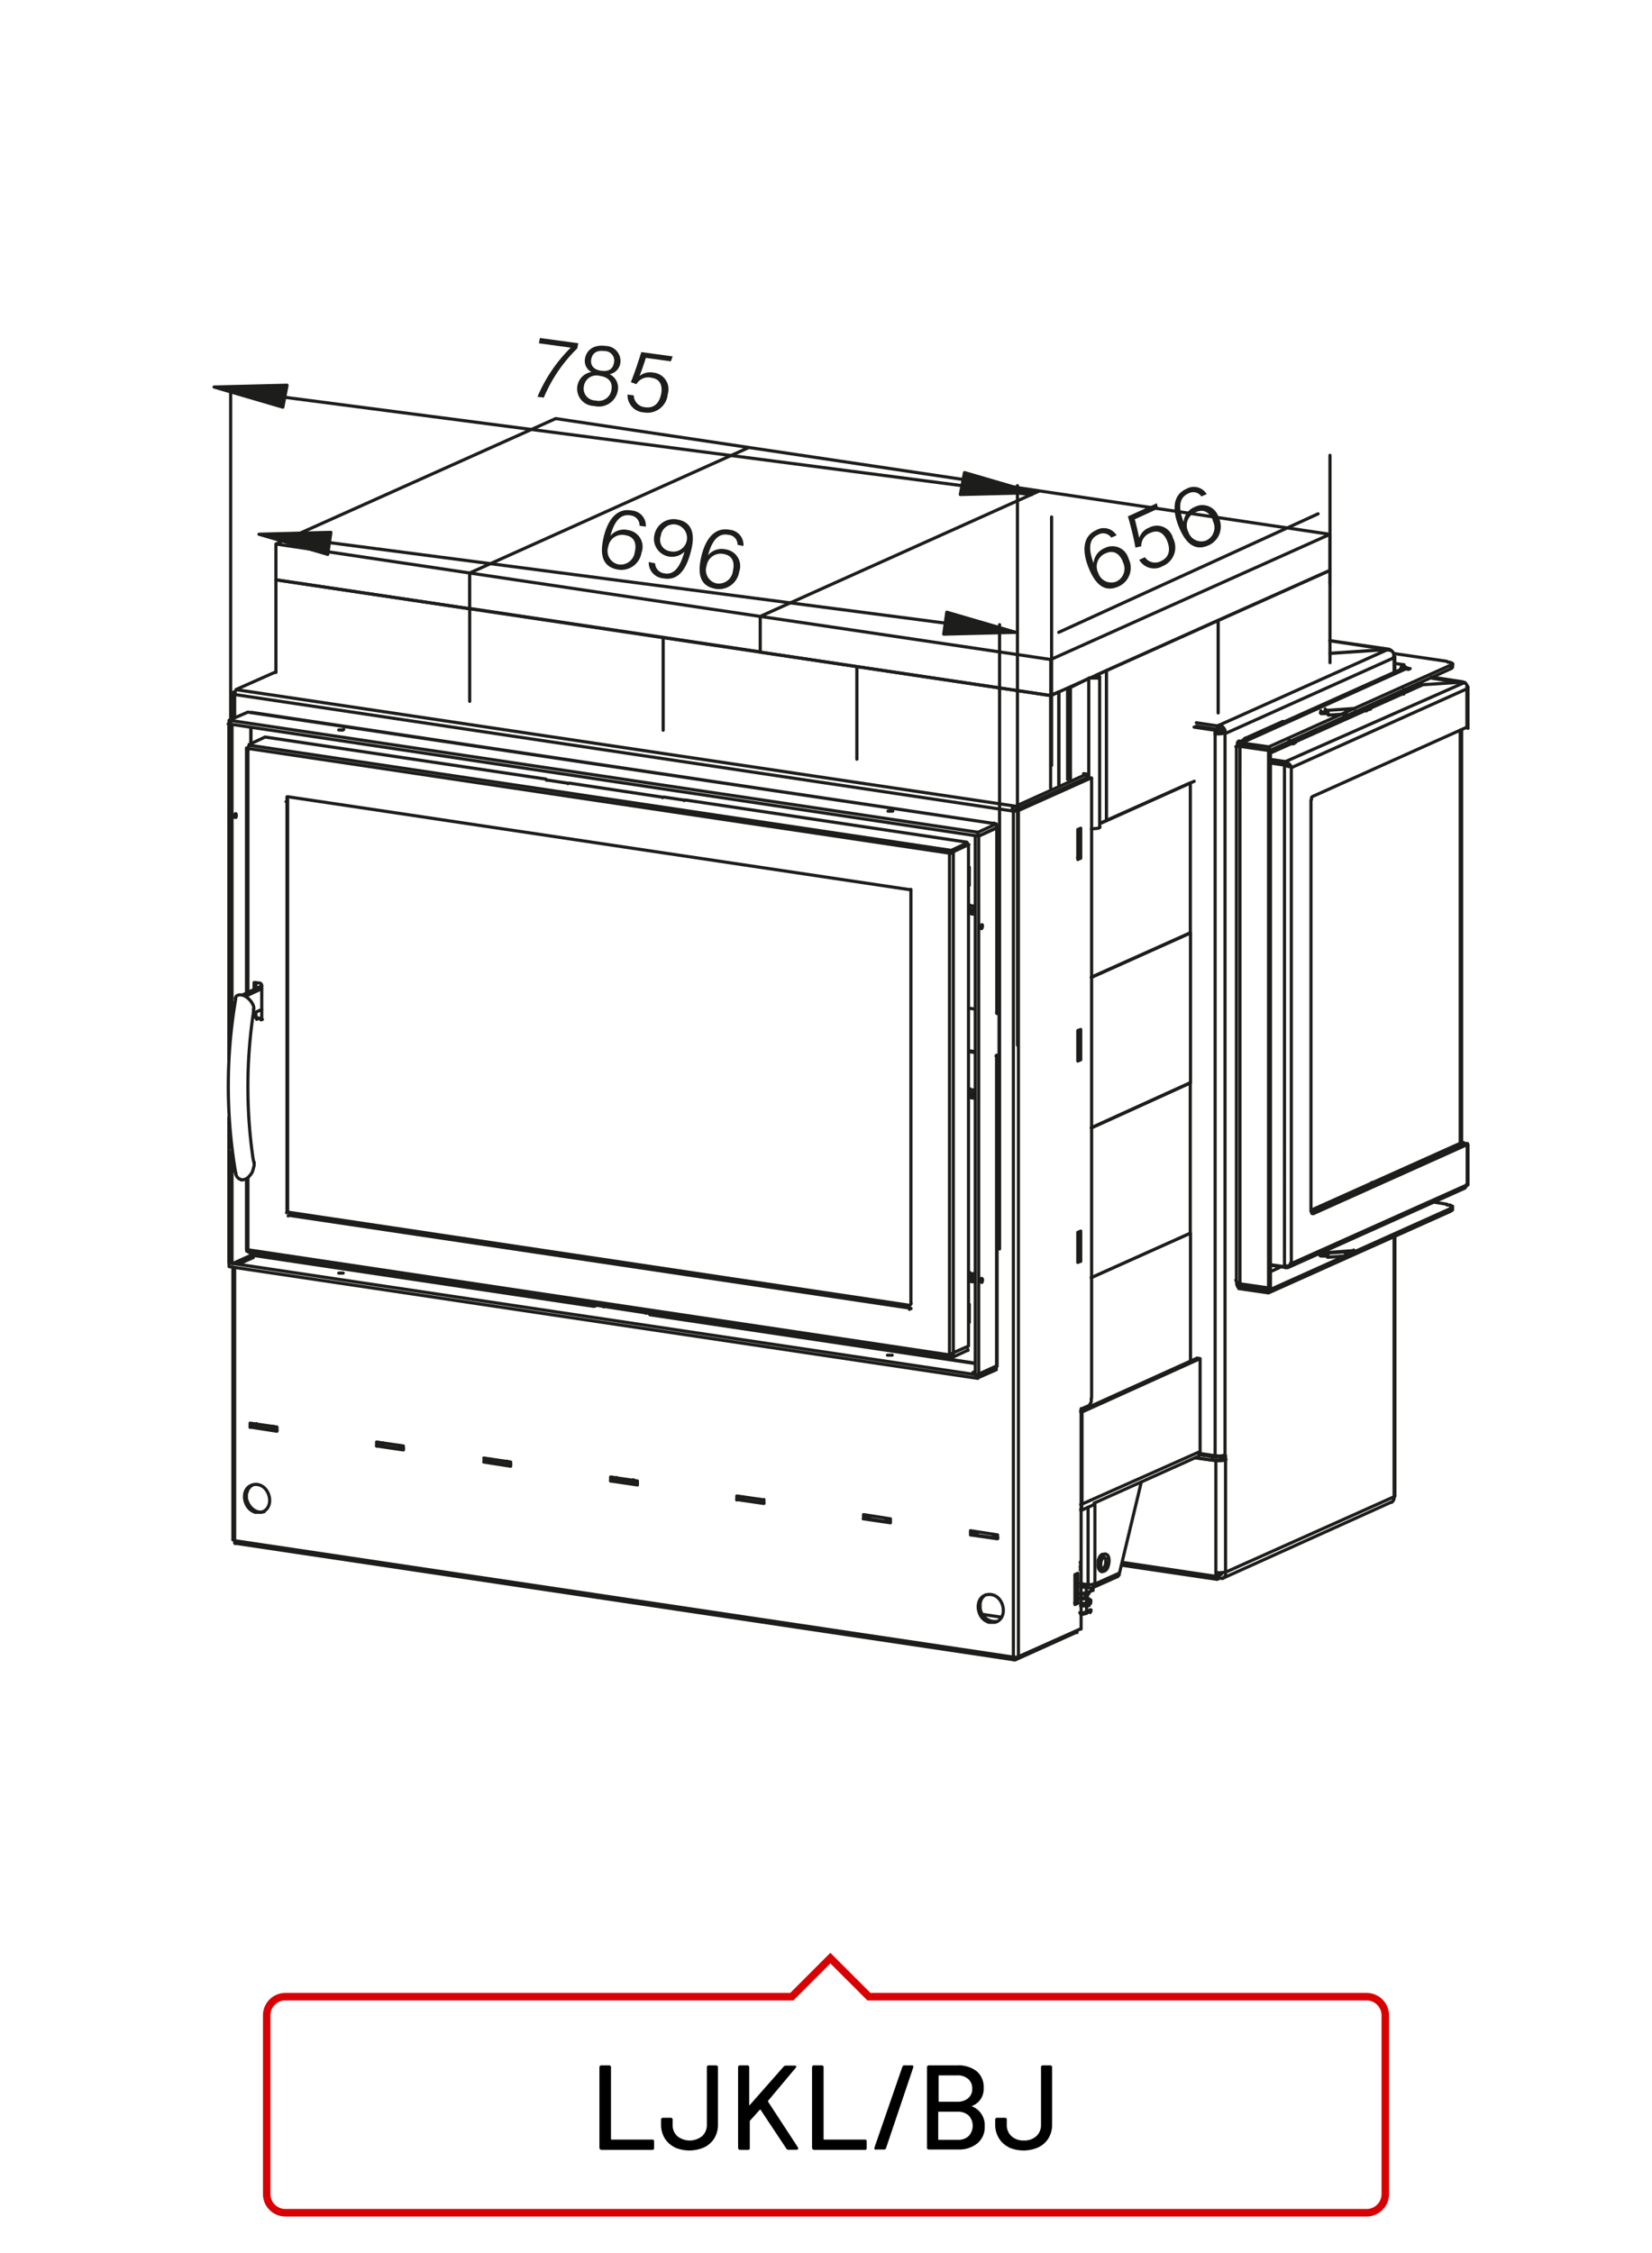 <?xml version="1.0"?>
<svg xmlns="http://www.w3.org/2000/svg" viewBox="0 0 220 300" width="300" height="409"><defs><style>.cls-1,.cls-3{fill:none;}.cls-1{stroke:#1d1d1b;stroke-linecap:round;stroke-linejoin:round;stroke-width:0.42px;}.cls-2{fill:#1d1d1b;}.cls-3{stroke:#d90003;}</style></defs><title>ljkl-bj</title><g id="LJL-BJ"><g id="ljkl-bj"><path class="cls-1" d="M137.37,65.87,33.63,52.34"/><path class="cls-1" d="M135.26,84.19,36.38,71.27"/><polygon class="cls-2" points="137.61 65.6 127.89 65.84 128.45 62.92 137.61 65.6"/><polygon class="cls-1" points="137.61 65.6 127.89 65.84 128.45 62.92 137.61 65.6"/><polygon class="cls-2" points="28.49 51.53 38.21 51.29 37.65 54.21 28.49 51.53"/><polygon class="cls-1" points="28.49 51.53 38.21 51.29 37.65 54.21 28.49 51.53"/><polygon class="cls-2" points="135.26 84.19 125.68 84.43 126.09 81.51 135.26 84.19"/><polygon class="cls-1" points="135.26 84.19 125.68 84.43 126.09 81.51 135.26 84.19"/><polygon class="cls-2" points="34.47 71.13 44.05 70.88 43.63 73.81 34.47 71.13"/><polygon class="cls-1" points="34.47 71.13 44.05 70.88 43.63 73.81 34.47 71.13"/><path class="cls-2" d="M77,45.7l-.13.69a19.76,19.76,0,0,0-4.46,6.55l-.84-.11A20.14,20.14,0,0,1,76,46.29l-4.24-.58.13-.71Z"/><path class="cls-2" d="M76.89,51.34a2.25,2.25,0,0,1,1.86-1.81,1.67,1.67,0,0,1-.85-1.8c.21-1.14,1.18-1.89,2.77-1.67a2,2,0,0,1,1.93,2.31,1.76,1.76,0,0,1-1.43,1.45,2,2,0,0,1,1.09,2.23,2.56,2.56,0,0,1-3.15,2A2.29,2.29,0,0,1,76.89,51.34Zm4.53.58c.19-1.05-.39-1.71-1.54-1.87a1.69,1.69,0,0,0-2.13,1.37,1.58,1.58,0,0,0,1.54,1.9A1.72,1.72,0,0,0,81.42,51.92Zm-2.69-4.09c-.12.7.21,1.38,1.32,1.53s1.57-.3,1.71-1.07a1.27,1.27,0,0,0-1.26-1.55C79.39,46.59,78.87,47.08,78.73,47.83Z"/><path class="cls-2" d="M89.34,48.11,86,47.65c-.2.69-.67,2-.84,2.41A2.28,2.28,0,0,1,87,49.61a2.22,2.22,0,0,1,1.92,2.87,2.7,2.7,0,0,1-3.17,2.43,2.3,2.3,0,0,1-2.19-2.38l.83.11a1.64,1.64,0,0,0,1.52,1.58c1.19.17,1.91-.56,2.14-1.81.19-1.06-.13-1.95-1.3-2.11a1.79,1.79,0,0,0-2,.85L84,50.88c.44-1,1.12-3.11,1.4-4l4.17.57Z"/><path class="cls-2" d="M85.16,70A1.32,1.32,0,0,0,84,68.63c-1.43-.28-2.23.91-2.72,2.71a2.37,2.37,0,0,1,2.37-.76,2.24,2.24,0,0,1,1.78,3,2.73,2.73,0,0,1-3.25,2.24c-2.12-.42-2.3-2.23-1.78-4.37s1.69-3.89,3.78-3.47A2,2,0,0,1,86,70.12Zm-.63,3.5c.22-.9.1-2-1.2-2.23A1.87,1.87,0,0,0,81,72.78a1.81,1.81,0,0,0,1.29,2.35A1.88,1.88,0,0,0,84.53,73.46Z"/><path class="cls-2" d="M87.24,75a1.39,1.39,0,0,0,1.26,1.34c1.69.33,2.36-1.91,2.65-2.89a2.39,2.39,0,0,1-4-2.26,2.61,2.61,0,0,1,3.16-2c1.87.37,2.25,1.94,1.75,4S90.62,77.45,88.31,77a2.09,2.09,0,0,1-1.92-2.17ZM88,71.33a1.53,1.53,0,0,0,1.21,2.06,1.82,1.82,0,0,0,.91-3.53A1.73,1.73,0,0,0,88,71.33Z"/><path class="cls-2" d="M98.22,72.54A1.3,1.3,0,0,0,97,71.21c-1.42-.29-2.23.91-2.71,2.71a2.37,2.37,0,0,1,2.36-.77,2.24,2.24,0,0,1,1.78,3,2.71,2.71,0,0,1-3.24,2.23c-2.13-.42-2.3-2.22-1.78-4.36s1.68-3.89,3.78-3.48A2,2,0,0,1,99,72.7ZM97.6,76c.22-.9.1-2-1.2-2.23a1.89,1.89,0,0,0-2.3,1.55,1.81,1.81,0,0,0,1.3,2.35A1.89,1.89,0,0,0,97.6,76Z"/><path class="cls-1" d="M145.33,150.15l13.2-6m-13.2-14,13.2-5.92v-20m-12.05,5.39,12.05-5.39m-96-23.22,38.7,5.78m-38.7-5.78V76.29l38.7,5.78M99.73,59.58,62.54,76.29m75.89-10.93-38.7-5.78m1.51,27.25V82.07l37.19-16.71L101.24,82.07m75.89-10.93-38.7-5.78M101.24,86.83l38.7,5.78m-38.7-5.78V82.07l38.7,5.74m0,4.8,37.19-16.67M139.94,92.61v-4.8l37.19-16.67m0,4.8v-4.8M74,55.73,36.73,72.43m63-12.85L74,55.73M62.54,76.29,99.73,59.58m-63,17.62,25.81,3.85M36.73,77.2V72.43l25.81,3.86m0,4.76V76.29M33.37,167.52v-.21m0-.21h0m-3-70.71h0M31.33,156h0l-.07,0,0-.07v-.21l0-.1,0-.07m.14-47.21,0,0a.57.57,0,0,1,0,.49l-.07,0h0l-.07,0,0-.07v-.21l0-.1.07-.11,0,0Zm2,58.8h0m-2.49,1.12,2.49-1.12M30.88,96.46h0m-.42-.07v44.79m0,7.57v19.4m0-71.76.42.07v39.71m0,17.13v14.92m-.42-.07.42.07m2.52-1.12h0m45.95,6.48v.24m0,0v0m7.21,1.23v0m42.59-5.18,0,.17.07.18.14.14.14.1.18,0h0m-.45-1-.11.21,0,.18m-83.46-.35h-.38l-.11,0-.07,0v0l0,0h.1l.11,0h.14l.14,0h.1l0,0v0l0,0Zm73.06,10.93h-.35l-.11,0-.07,0v0l0,0h.07l.14,0h.24l.11,0,.07,0v0l0,0Zm-85-13-1.64.73m1.3-.8.34.07m-2,.66,1.65-.73m-1.3.8-.35-.07m97.85,14.64.21-.1m0,.14-.21,0m3.08-.73h0M30.46,168.15h0m2.88-1.05h0m45.7,6.83L33.4,167.1m45.7,6.83.07,0,.25-.14,7.14,1.09m0,.1-.07,0h.07m43.67,8.47,2.45-1.08m-2.45.63,2.45-1.12m0,.49V182M30.49,168.64l99.74,14.88M30.49,168.64v-.49l99.74,14.92m0,.45v-.45m-1.08-37.69,0,.18.07.17.14.14.14.11.18,0h0m-.45-1-.11.21,0,.17m-.07-5.46.7.11m2.9.59h.07v-.11m-.07,41.4h.07v0m0-47.07.22,0m-3.82-13.9,0,.18.07.17.14.14.14.1.18,0h0m-.45-1,0,0-.07.17,0,.18m-.07,13.38.7.1m0,5.78-.7-.1M86.56,174.66V175m-7.46-1.08v-.39M33.43,167.1l45.67,6.83m50.29-52.26-.14-.07-.14-.1h0m0-.88.1,0,.14,0,.18,0,.14.07.14.14m0,.73-.07.07-.14.07h-.18m0,24.45-.14,0-.14-.1,0,0m0-.84.1-.07.14,0,.18,0,.14.07.14.14v0m0,.7-.07.07-.14.07h-.18m0,24.44-.14,0-.14-.11,0,0m0-.84.1-.07.14,0,.18,0,.14.07.14.14v0m0,.7-.07.07-.14.07h-.18M33.5,94.85h0l-.07,0m98.86,14.75h.07l.07,0m.28,25.22.07,0v0m-.07-24.62h.07v-.07l0,0h0m-2.45,73-.45-.07V111.24m.91,59,0,0c.15.22,0,.27,0,.49l-.07,0h0c-.15-.18-.1-.21,0-.42l0-.1,0,0Zm0-47.13,0,0c.13.19,0,.27,0,.45l-.07.08h0l0,0,0-.11,0-.06,0-.14,0-.11,0-.07,0,0Zm2,58.76V140.62m0,41.29v0l-2.45,1.12V111.31m2.42-1.12h0m0,24.69V110.19m0,24.76v-.07m0,.07.29-.11v5.61l-.29.1m0,.07v-.07m-2.45-29.24,2.45-1.12m-2.45,1.12-.45-.07m0,0h0m2.87-1h0m0-.49v.49l-2.45,1.12M45.76,97.12h0v0c-.23.21-.41,0-.6.07l-.07,0v0l0,0,.1,0h.39ZM118.82,108l.07,0v0l0,0-.1,0h-.35l-.11,0h-.07v0l0,0,.07,0,.14,0h.14l.1,0ZM33.4,94.88,33,94.81m99.28,14.82L33.4,94.88m99.28,14.82-.42-.07m.42.07-2.45,1.12M30.49,95.9,33,94.81m97.25,16L30.49,95.9m99.74,14.92v.49L30.49,96.39m0-.49v.49M162.7,209.54l-.35.14M177.13,85.32l7.7,1.16m.84,78.2v34.6m0-111.72v1.93m-23.08,104.4v.45m-16.77,16.57V200.12m-.91.56V211m31.59-44.3v0m.38.39v0m-6.48,1.68-1.08.49m-4.1,1.82h0M176.5,94.39v0m.35.38h0M187,88.51l-1.19-.18m-15,7.74.14,0m-5.11,2.21.14,0m5,3.36h0m-1.05-.14v0m24.55,50.71v-55m.46,54.92v.17m-4.31-62.16,4.13.63m-19.92,70.74-.11,0M31.23,92.5v3.08m0,73.16v36.39m114.48-5v.14M33,99.65v32.46m0,24.73v9.56M142.56,91.45v12.29m0,.81v0m-.38.18v0m0-.94V91.63M141,105.28v0m0-.81V92.12m-107.62,7V96.81m0,70.29v-.39m96.38,14.82-43.22-6.48m-53.13-8.34v.39m0-70.26v2.28M86.56,175l43.22,6.48m56,17.65V164.61M185,86.44l-7.91-1.15m8.68,4.16v-2m-23,122.72L185.29,200m-39.51.1L159.37,194m-13.87,17.4,3.29-1.47m-3.6,4.77h0m-.45-1.41v-.66m0,0,.11-.17m.42.91v-.11m-.42-.84V212m.24-.1.14-.07m2-4.9-.21,0m-.35,2.28.25,0m46.54-48.12v-.49m0-71.76v-.45m-17.54,78.48V167m0-72.36v.11m-11.25,4.73v71.05m22.24-81.56L165,98.81m6.06-2.74H171m23.67,56V97.2m-10.75,60-.24,0m.56,0-.11,0m11.38.56v-5.36m-.59-61.46-4.17-.63m4.76,6.65V91.45m-24,77.33,23.57-10.58M171.7,102h0l-.14-.07m-5.74-3.61h0m5-2.24h0M31,92.36v3.33m0,73V205m.42.49L135.14,221m10.64-20.77v-.14m-112-45.35-.11-.56a67,67,0,0,1,.07-19.44l0-.38M31.37,133l-.07.42a68.72,68.72,0,0,0,.07,22.76l0,.11m1.44-56.7v32.68m0,24.72v9.39m.28.35,93.47,14m19.89-70.57v-20m-5.42,15.13v0m0-.8V92.12m-8.31,89.76V140.55m-.42-30.92L33.5,94.85m99.25,40V110.12"/><path class="cls-1" d="M38.51,161.46h0c-.13,0-.18-.18-.25-.28v-.07m-4.06-25.64H34.1l0,0-.07,0,0,0,0-.07,0,0v-.07l0-.07m.31.35.56.11m-.74,0,.18-.11m.59.11h0l-.17.07m-.7-4.69v.77m0,3.11v.28l-.15.07m.15-4.23,0,0v-.07l0,0,0,0m-.25.28.15-.1m-.81-31.52-.18.07H33m-.17,0h0m0,66.82v0h0l0,0H33m0-66.75-.07,0h0l0,0h0v0l0,0,.14,0m5.22,6.76v54.81l-.14.07m.14-54.88v-.07l0-.07,0,0v0m-.21.28.14-.07m.28,55.16,82.76,12.36m-82.9-12.29.14-.07m82.83,12.4-.07,0-.14.11m5.81,6.4h0M33.12,166.68l0,0,0,0v0l0,0v-.14m95.79,13.27v-.14m-2.14,1.09,2.14-1m-2.14,1,0,0,0,0h0l0,0,0,0v-.17M73,103.88l-.24,0m.24,0,2.56.39m.07.07-.07-.07m.28,0-.21,0m.21,0,12.33,1.86m.07.07-.07-.07m.28,0-.21,0m.21,0,2.59.39m.07.07-.07-.07m.28,0-.21,0m.21,0,37.44,5.61m-95.61-13,2.14-1,37.4,5.6m.07.07-.07-.07m53.93,9.66,2.14-1m.28.07-.28-.07m-2.14,1,.28,0m-.31,0h0m.25,66.82h0m0-66.78h0l2.14-1v66.79l-2.14.94m-5.53-61.53v54.85m0-54.85v0l0-.07,0-.07,0,0,0-.07,0,0-.07,0h0M38.37,106.09l82.76,12.36M38.37,106.09h-.1l-.07,0,0,0,0,0,0,0v.14m0,54.81V106.37m0,54.81v.14l0,0,0,.07,0,0,.07,0,0,0h.07m82.76,12.4-82.76-12.4m82.76,12.4h0c.17-.06.17-.08.25-.25v0M34.84,131.2v4.17m0-4.17v0c0-.13-.12-.24-.21-.31h-.07m-.57-.07.57.07m-.57-.07h-.17l0,0,0,.07,0,0v.14m0,.74v-.74m0,4.2v.07c.16.21,0,0,.21.21l.07,0m.57.07-.57-.07m.57.07h.1l.07,0,0,0,0,0,0-.07v-.1M33,166.4l93.48,14M33.19,99.22l93.47,14m-.17.38L33,99.65m.18-.43h0a.57.57,0,0,0-.14.36v.07m95.79,12.57-2.14,1m2.14-1v.31l-2.14,1h0m0-.31h0a.34.34,0,0,0-.14.31v.07m.14-.07-.14.07m.14-.07h0m.28,0-.28,0m-.17,66.86h.38l0,0h0m-.45,0V113.58m.45,0,0,0c-.22,0,0,.06-.39,0l0,0m.45,0v66.78m18.39-30.18,13.2-6v-20m-13.2,5.92,13.2-5.92m0,57.05V164.19m-13.2,5.92,13.2-5.92M36.73,89.53V77.2M62.54,93.38V81.05M36.73,77.2l25.81,3.85M88.31,97.23V84.9m25.81,16.18V88.75M88.31,84.9l25.81,3.85M62.54,93.38V81.05M88.31,97.23V84.9M62.54,81.05,88.31,84.9m88.82,3.33V75.94M162.24,97.65v-.56m0-2.17V82.59l14.89-6.65m-30.65,33.72.88-.38v-20m-2,21.08h.17c.28-.08.74,0,.95-.21l0-.07M145,103.57V90.33m-30.89,10.75V88.75m25.81,17v0m0-.81V92.61m6.06-2.7,1.37-.63m-2.35,1,.25,0h.49l.24,0,.21,0,.18,0,.07-.07,0-.07,0-.07-.07-.07-.18,0-.21,0m-3.43,1.54L145,90.33m-5.08,2.28,1.09-.49m-26.9-3.37,25.81,3.86m7.43,16.67,11.7-5.26m3.18-6.37v-.56m0-2.17V82.59m-14.88,26.69v-20l14.88-6.69m-16.91,87.52,13.2-5.92v-20"/><path class="cls-1" d="M115.21,201.7v.42l.59.07m2.25.35.49.07m-3.33-.49-.25.1m15.87,12.72,2.56.38M31.23,205.13v.11l0,.06v.08l0,.06.07.08h0m112.07,11.8L135.21,221l-.07,0h0L135,221l-.07-.14v-.18m8.51-3.57v.25M135,220.64h0m8.54-52.77.39.07m-14.4,35.93v.38m1,9.53,0,.32a2,2,0,0,0,2.24,1.78l.07,0m-1.58-3.54-.17.1-.21.22-.18.24-.1.28-.07.32,0,.31m-1-9.53.6.07m2.24.35.52.08m-3.36-.5-.24.11M143.54,141l.39.07m-14.75,28.64.32.7m14-56.24.39,0m-14.75,31.06.32.7m-.32-25.18.32.7m-92.74-32-5.29,2.35M144.31,103l.56.07m-.94,60.87v4m-.39-3.85.39-.18m-.39,4.17v-4m.39,3.85-.39.14m.39-31v4m-.39-3.86.39-.14m-.39,4.17v-4m.39,3.86-.39.17m.39-31v4m-.39-3.82.39-.18m-.39,4.17v-4m.39,3.81-.39.18m-.38,99.21v-4m.38,3.82-.38.17m.38-4.16v4m-.38-3.82.38-.17m1.79-23.29,0,.14v.17l0,.14-.14.28-.07.11-.14.14m-1,.42,1-.42m-1,29.73V187.55m-8.3,33,8.3-3.71m1.4-113.26v82.55M33.29,190v-.52m3.58,1.08L33.29,190m3.58,0v.56m-3.58-1.08,3.58.52m49-15.23v-.21m-5.47-.84V174M115,202.22v-.56m3.58,1.09-3.58-.53m3.58,0v.53M115,201.66l3.58.56M98.12,199.7v-.52m3.61,1-3.61-.53m3.61,0v.53m-3.61-1,3.61.52m-20.42-2.52v-.53m3.57,1.06-3.57-.53m3.57,0v.53m-3.57-1.06,3.57.53m-20.42-2.52v-.53M68,195.22l-3.58-.56m3.58,0v.56m-3.58-1.09,3.58.53m61.25,9.7v-.56m3.6,1.08-3.6-.52m3.6,0v.52m-3.6-1.08,3.6.56M50.14,192.52V192m3.57,1.05-3.57-.53m3.57,0v.53M50.14,192l3.57.52m-19.79,8.83-.28-.14c-1.42-.76-1.6-3.34.28-3.57l.32,0,.28.07c1.53.45,2,3.12.28,3.64l-.28,0h-.28ZM131.67,216l-.28-.14c-1.45-.64-1.61-3.45.28-3.57l.28,0,.28.06c1.58.44,2,3.18.28,3.65l-.28,0H132ZM31.19,92.47h0m103.7,128.17h0m0,0h0M31.23,205.13,135,220.64M31.19,205.13h0m0,0h0m0-112.66v0M134.93,108h0m.21-.1h0l-.25.1m.21-.1h0m-.28.1h0m9.91-4.94v.49l-9.66,4.35-.25.1v-.21l0-.07,0-.1.07-.14,0,0,.07,0ZM135,108,31.23,92.47m.24-.6,0,0c-.21.15-.14.33-.21.45v.11m.24-.6,103.74,15.51M135,220.64h.46l.1,0h.07l0,0m-.67.07V108m.67,0V220.57m9.7-117-9.7,4.35h0a1.49,1.49,0,0,1-.56.07l-.07,0m.25-.1-.25.1m.25-.1,9.66-4.35.46.07m-1.58,63.5v-2.42m0,2.42-.21.07m.21-2.49-.21,0m.21,0-.21.11m.21-24.55v-2.39m0,2.39-.21.1m.21-2.49-.21,0m.21,0-.21.07m.21-24.55V111m0,2.38-.21.11m.21-2.49-.21,0m.21,0-.21.11m-.42-6.76,0,0m-.35.18h0M79.35,173.82h.07m.91.14h0v-.24M86,174.77h0m0,.07v-.25M143.3,213v-3.22m0,3.22-.14.07m.14-3.29h-.14m.14,0-.14.07m-13.49-89.23v.91m0,23.57V146m0,23.57v.88m-96.13,19.4.59.11m0,.07,2.14.31M34.13,190v-.46m2.14.77.14,0m-.14,0v-.42m.14.39.46.07m13.52,2,.59.11m-14.57-2.56v.39M51,192.56l2.14.31M51,192.56v-.46m2.14.77.14-.07m-.14.07v-.45m.14.38.45.07m11,1.65.59.1m-12-2.17v.35m12,1.89,2.14.32m-2.14-.32v-.45m2.14.77.14-.07m-.14.07v-.42m.14.35L68,195m13.51,2,.6.11m-14.57-2.56v.35m16.71,2.59.14-.07m-2.28-.24,2.14.31m-2.14-.31v-.46m2.14.77v-.46m.14.39.45.07m13.52,2,.56.07m-14.53-2.52v.35m16.7,2.59.11-.07M99,199.74l2.17.31M99,199.74v-.46m2.17.77v-.45m44.58.7h0l0,0M101.24,200l.49.07m13.48,2,.6.07m-14.57-2.52V200m14.57,2.24,2.17.35m-2.17-.35v-.42m2.17.77.1-.07m-.1.07v-.45m.1.38.46.07m11,1.65.6.07m-12-2.14v.35m12,1.9,2.17.31m-2.17-.31v-.46m2.17.77.1-.07m-.1.07v-.46m11.63-3.15,1.78-.8m-13.31,4.34.49.07m-.49-.42v.35m-3.32-31h0m0,2.41v-2.41m0,2.41h0m0-2.41,0,0m0-58.2h0m0,2.41v-2.41m0,2.41h0m0-2.41,0,0M34.83,131.27l-2.62,1.23m.49.14,2.13-1m0,2.77-1,.45m-.11.07.11-.07m-1.72,22.24.1,0,.39-.07.38-.21.35-.39.22-.31.13-.36.15-.59,0-.32v-.1m-2.42,1.47,0,.21.17.31.25.22.28.1m1.68-22.69,0-.11c0-.89-1.48-2.33-2.35-1.61l-.14.28"/><path class="cls-1" d="M161.44,194.41l-2.21-.31m2.21.31.17,0a3.24,3.24,0,0,0,.88-.07l.1,0m-1.15-.42v.49m-2.07-.38.07,0,.14-.1.11-.14.07-.14.07-.18v-.17m-15.9,7.67.14-.18,0-.24v-.21m17.34-6.38.17,0a2.56,2.56,0,0,0,.88-.07h0m-2.8-.21,1.72.24M144.1,200.3l-.17,0m15.9-7V180.93m0,12.33-15.73,7m0-12.3v12.3m15.73-19.37-.42-.07m.42.07L144.1,188m-.17,0,.17,0m-.17-.17,15.48-7m-15.48,30.43,1.29.18m3.57-1.51.15-.1.13-.18,0-.24m-3.29,1.47-.07.24-.11.21-.21.11h-.21m-.35-.49h0M152,197.32l-2.91,12.12-3.29,1.47m-.95.07h0l-1-.14m1,.14.1,0a2,2,0,0,0,.7-.07l.11,0m-.63,3.43.1,0,.07,0,0,.07v.11l-.11.1-.1,0h0m-1.29-1.83h.14l.42-.07.14-.07.1,0v0m.46,2-.11,0-.14.07-.14,0h-.17l-.18,0-.21,0h-.31m.8-.14H145l.21-.07m-.11-1.23.11-.07.07-.07v-.07l-.07-.07-.11-.07-.14-.07-.17,0m-.84.67.24,0h.28l.25,0,.21-.07.17-.07m-.45-.07.1,0,0-.08m-.84.25h.14l.21,0,.21,0,.14-.07m.1,1.37v-1m-.8,1.12.38,0,.42-.1m.35-1.19.11-.08.07-.07v0m-1.33.35h.24l.28,0,.25,0,.21,0,.17-.06m-.21-.53-.1-.07m-.07-.39.1-.07,0-.07m-.91.25h.21l.21,0,.21,0,.14,0m.94-1.26v.14m-.56.42-.17,0-.21.07-.25,0-.28,0h-.24m1.15-.21v0m-.35,0h.21l.21-.07.25-.14.24-.21m-1.71.53h.35l.45-.11m0-.52v.52m-.8-3.53v.24m0-.77v.07l.07.25,0,.28,0,.24-.07.21V209m2.76.18h-.07l-.1-.11c-.28-.3-.2-.65-.21-1l0-.28.07-.21.11-.25.1-.17.14-.14.11-.07.14,0h0m-.21,2.31-.1-.1-.11-.14,0-.18-.07-.21v-.49l.07-.28,0-.24.11-.21.1-.18L147,207l.11-.07.14,0c.69.1.47,1.6.14,2l-.14.14-.14.1Zm.14-.38-.1,0-.07-.1-.07-.14v-.63l.07-.21.07-.18.21-.21h.1l.11,0,.1.1,0,.14,0,.21V208l-.07.42-.1.18-.11.14-.1.07Zm46.51-47.74v0l-.07.07-.1.07m0-72.25.1-.07.07,0v-.07m-6.86.28.07-.21.07-.1m0,.24v-.38m-6.34,77.71v0m-1.12.49v0m3-72.53h0v0m-17.2,77.18,0-.07-.18-.24-.1-.32,0-.14m4.24,1.34-3.89-.57m0-.49v.49m28.13-10.29-24.24,10.86v-.46m24.24-10.89v.49m-.49-.95-1.75-.28m2.24.74.1-.07.07,0v-.07l0-.07-.21-.14-.21,0-.21,0m-23.75,11.35,24.24-10.89m-28.13,10.29,3.89.6m7.43-5,3.92-.28m-3.5.7h-.49l-.21,0-.18,0-.1-.07-.07,0v0m.38-.17.25,0m2.83.25-2.41.17m2.41-.17,0,0m-2.42.18,2.42-.18m-2.8-.17h-.18l-.17,0m-.18.07v.11l0,0,.1,0,.18,0,.17,0h.42m3.57-.63-3.95.28m3.95-.28,0,0m0-72.21h0m-8,4.62v0m6.83-4.17h0m3.26-.42h.1m-.45.14.35-.14m-.46.24.11-.1m-9.92,4.48.32-.18m-.35.18h0m.32-.18h.1m14.4-6.44V91.8m-15.17,6.8,0,.17m-6.73.56h0l-.25.07-.14,0h-.07m0,71.05v0l.11.21.21.17.17.14m22.17-82.16H187l-.11,0m-22.1,10.51v-.39l.11-.21.14-.07.1.07m0,72.21,3.89.56m-3.89-.56V99.33l0,0m4.06.49h0m-.25.1-3.89-.56m3.89,72.28.25-.1m-.25.1V99.89m.25-.1-.25.1m.25-.1v71.72m23.5-83.46L185.57,87m7.74,1.54.1,0c.28-.22-.26-.34-.38-.38l-.21,0m-5.47.84-22.17,10m22.38-9.91-.21,0m.46-.07-.25.11m-.8-.28,1.05.17m-1.05-.17.24-.14m-10.5,5.88,3.92-.24m-3.5.66h-.49l-.21,0-.18,0-.1,0-.07-.07v-.07l.07,0,.14-.07.17,0,.25,0m2.83.25-2.41.17m2.41-.17h0m-2.42.17,2.42-.17m-2.8-.21-.18,0-.17,0-.11,0-.07,0v.07l0,0,.1.07.18,0h.17l.21,0h.21m3.57-.66-3.95.28m3.95-.28h0M165.18,99.3l3.89.59m-3.89-1v.46m0-.46,3.89.56m0,.49L193.31,89M169.07,99.89V99.4l24.24-10.89V89M171,96.07h-.18l-5,2.24-.11.07-.1.11m6,.24.73.11M169.81,100l0,0h-.45m13.44,57.85v-.31M193.52,153v-.32m-6.41-60.62.24,0m7.18,60.13.11-.07,0,0v0m-20,9,19.82-8.89m-11.77,5.36v.17l0,0m0-.32v.11m0-.11,0,.14,0,.14v0m1-.42.07-.14.07-.11L184,157h.1m-.17.29v0l.1-.14.07-.07h.11l.1,0v0m11.07.56.07,0v0l0,0m-.7-66.79.07,0H195l.07,0,0,.07m.35,6,.07,0v0h0m-.14-5.47.07,0,.07.07h0v0l-.07,0m-7.25-.21.73.11m-.21-.36.74.11m0,0h0l5.39-.35m0,0h0m-20.1,70.64,20.42-9.18h0v0l0,0h0l0,0H195l-.32,0m0-.1.49.07.11,0h.1l.07,0,0,0,0,0,0,0v0l-.07,0m-24.2,16.5-1.89-.28m1.89,0v.32m23.88-10.65h.07l.07-.07.14-.21,0-.1v-.11m-23.47,10.51,0,.07,0,.17-.14.21-.21.11-.24.07h-.07m24.16-77.33h0v5.36m-20.52,9.21,20.52-9.21m-20.7,9.63v-.14l0-.07v-.07l0,0,.11-.1m-.18,55.23V106.51m.18,55.05h-.07l0,0h0v-.07l0,0v-.1m20.7-9-20.52,9.21m20.52-9.21v5.36m0,0h0m-23.47,10.51,23.47-10.51m-6-66.54-20.1,9m25.53-9.39-5.43.35m-18.21,10.54-1.89-.28m0-.31,1.89.28m-1.89,67,1.71.24m-1.71-67.13,1.89.28m-.18.07-1.71-.25m2.34.46,0,0v0l-.14-.14-.07,0-.18-.07h0v-.31m24.2-9.88-23.47,10.54m-.73-.66.07,0,.24.07.18.14.14.18.1.17v.07m22.91-11.24L171.21,101.4m24.2-9.88v-.1l0-.14-.21-.32-.1-.07-.21-.07m-23.64,10.93.07.07.1.07.14.07m.42.1-.28,0m-.45-.28-.18.07V168.6m.91-66.54h-.17l-.21,0-.21-.07-.25-.11-.07,0m.91.24v66.16m-.91.38.07,0,.21-.07.25-.07.17-.07.18-.11,0,0m-6.3-69.87-.24.25m.42-.25h-.18m5-2.21-.14.07,0,0m.31-.14h0l-.11,0M32.8,199.18v.31c.18,1,1.13,2.07,2.24,1.79l.11,0m-1.58-3.53-.17.1-.21.21-.18.25-.1.28-.11.31v.32m.74-9.67v.39l.59.1m2.21.32.53.07m-3.33-.49-.25.1m17.1,2v.39l.59.1m2.21.32.52.07m-3.32-.49-.25.1m14.57,1.65v.38l.59.11m2.21.31L68,195m-3.32-.49-.25.11M31,205v0h0l.07,0h0l.11,0m-.18-112.8.21-.11m0,.28-.11,0h0l-.07,0,0,0v-.07h.07m.14.14h0M81.55,196.69v.38l.6.11m2.21.32.52.07m-3.33-.5-.24.11m4.76-22.59v.21M98.4,199.21v.39M86,174.8h0m12.4,24.8.56.07m2.24.35.53.07m-3.33-.49-.28.1m45,13.7.38,0"/><path class="cls-1" d="M185.67,199.28l.11-.07,0,0v0m-1-112.66.11,0,.14,0,.14.07v0m.45.7,0,0,.07,0,0,.07v0l0,0-.11.07M162.1,209.82l.25-.14m0,.49-.25.11m0-.46h0m0,.46v-.46m0,.46-12.75-1.89m13,1.78v-.49l.07,0,.1,0,.14-.07.07-.14h0M185.29,200l.1,0,.18-.21.1-.24v-.25m-22.45,10.05,0,.21,0,.18-.21.28-.1.1-.18,0-.14,0h-.17m-.25-.7v.32l-.24.14m.91-15.59v-.49m-13.34,14.22,12.43,1.86v-.49l.17,0a4.1,4.1,0,0,0,1.05-.07l.14-.07m-1.36-14.85v15m1.36-15.06-.45,0m.45,0-.14.07a4.6,4.6,0,0,1-1.05.07l-.17,0-2.66-.38m3.22.28h.24l.07,0h0M177.13,87l7.7-.52m0,0h0M163.22,209.33l22.45-10.05m-22.45-4.9v15m0-15.58v.63m18.84-99.92h0M162.35,97l-.25.1m0-.45.25-.11m22.48-10.08-7.7.52m-15,10.12v-.45m0,.45-2.8-.42m0-.45,2.8.42m23.57-9.11v-.07a1,1,0,0,0-.66-1h-.18m.84,1.08L163.22,97.65m21.61-11.17L162.35,96.56m.42,1v-.11c-.05-.17-.16-.38-.35-.42l-.07,0v-.46l.17,0a1.13,1.13,0,0,1,.67.84l0,.21m-3.92-.91,2.8.42v.45m0-.45-.24.1m0,.46v-.46m-2.07,96.28,2.07.31m0-96.59-2.8-.42m4.16.81-.45-.07m-.67,0-.24.11m.24-.11h.11l.07,0h.1l.11,0h.17l.07,0h0m.45.07-.14,0a3.05,3.05,0,0,1-1.05.07l-.17,0m1.36-.07v96.1m-1.36.1H162a2,2,0,0,0,1.05-.07l.14,0m-1.36-96v96.13m.73.49.18-.1"/><line class="cls-1" x1="30.7" y1="52.34" x2="30.7" y2="127.81"/><line class="cls-1" x1="135.5" y1="64.66" x2="135.5" y2="139.16"/><line class="cls-1" x1="133.12" y1="83.17" x2="133.12" y2="166.29"/><line class="cls-1" x1="140.05" y1="68.83" x2="140.05" y2="101.91"/><path class="cls-1" d="M175.55,68.41,141,84.19"/><line class="cls-1" x1="177.13" y1="60.62" x2="177.13" y2="77.73"/><path class="cls-2" d="M148,71.58a1.32,1.32,0,0,0-1.75-.39c-1.32.6-1.27,2-.61,3.79a2.36,2.36,0,0,1,1.47-2,2.23,2.23,0,0,1,3.19,1.4,2.71,2.71,0,0,1-1.32,3.7c-2,.91-3.18-.46-4-2.49s-.9-4.15,1-5a2,2,0,0,1,2.73.69Zm1.54,3.2c-.35-.85-1.07-1.66-2.28-1.11a1.88,1.88,0,0,0-1,2.6,1.82,1.82,0,0,0,2.43,1.15A1.89,1.89,0,0,0,149.51,74.78Z"/><path class="cls-2" d="M154.24,67.72l-3.11,1.42c.2.69.49,2,.59,2.48a2.24,2.24,0,0,1,1.34-1.38,2.21,2.21,0,0,1,3.16,1.4,2.69,2.69,0,0,1-1.38,3.74,2.29,2.29,0,0,1-3.12-.84l.76-.35a1.64,1.64,0,0,0,2.13.52c1.09-.49,1.31-1.49.84-2.67-.41-1-1.15-1.58-2.23-1.09A1.81,1.81,0,0,0,152,72.73l-.79.18c-.16-1.07-.71-3.23-1-4.16L154.07,67Z"/><path class="cls-2" d="M160,66.1a1.32,1.32,0,0,0-1.75-.39c-1.32.61-1.27,2-.62,3.79a2.36,2.36,0,0,1,1.48-2,2.24,2.24,0,0,1,3.19,1.39,2.73,2.73,0,0,1-1.32,3.71c-2,.9-3.18-.47-4-2.5s-.9-4.15,1-5a2,2,0,0,1,2.73.69Zm1.54,3.2c-.35-.85-1.07-1.66-2.28-1.1a1.87,1.87,0,0,0-1,2.6,1.81,1.81,0,0,0,2.43,1.14A1.89,1.89,0,0,0,161.49,69.3Z"/></g></g><g id="labels"><path d="M79.89,286.13a.25.25,0,0,1-.07-.18V275.23a.24.24,0,0,1,.24-.24h1.06a.29.29,0,0,1,.18.07.24.24,0,0,1,.06.17v9.56a.07.07,0,0,0,.08.08h5.42a.21.21,0,0,1,.24.24V286a.21.21,0,0,1-.24.24h-6.8A.24.24,0,0,1,79.89,286.13Z"/><path d="M89.84,285.89a3.17,3.17,0,0,1-1.34-1.22,3.45,3.45,0,0,1-.47-1.8v-.66a.24.24,0,0,1,.07-.18.24.24,0,0,1,.17-.06h1.06a.24.24,0,0,1,.17.06.24.24,0,0,1,.07.18v.66a2,2,0,0,0,.62,1.54,2.65,2.65,0,0,0,3.31,0,2,2,0,0,0,.63-1.54v-7.64a.24.24,0,0,1,.06-.17.25.25,0,0,1,.18-.07h1a.24.24,0,0,1,.17.07.21.21,0,0,1,.07.17v7.64a3.45,3.45,0,0,1-.47,1.8,3.17,3.17,0,0,1-1.34,1.22,4.87,4.87,0,0,1-4,0Z"/><path d="M98.35,286.13a.24.24,0,0,1-.06-.18V275.23a.24.24,0,0,1,.06-.17.25.25,0,0,1,.18-.07h1a.25.25,0,0,1,.18.07.24.24,0,0,1,.06.17v5a.05.05,0,0,0,0,.06s0,0,.06,0l4.53-5.14a.38.38,0,0,1,.29-.13h1.2c.12,0,.19.05.19.13a.21.21,0,0,1-.07.16l-3.69,4.4s0,.08,0,.11l4,6.12a.24.24,0,0,1,0,.14c0,.1-.07.14-.21.14H105a.31.31,0,0,1-.29-.16l-3.42-5.15c0-.06-.08-.07-.12,0l-1.32,1.47a.19.19,0,0,0,0,.11V286a.21.21,0,0,1-.24.24h-1A.24.24,0,0,1,98.35,286.13Z"/><path d="M108.21,286.13a.25.25,0,0,1-.07-.18V275.23a.24.24,0,0,1,.24-.24h1.06a.29.29,0,0,1,.18.07.24.24,0,0,1,.06.17v9.56a.07.07,0,0,0,.08.08h5.42a.21.21,0,0,1,.24.24V286a.21.21,0,0,1-.24.24h-6.8A.24.24,0,0,1,108.21,286.13Z"/><path d="M116.46,286.12a.26.26,0,0,1,0-.2l3.71-10.73a.26.26,0,0,1,.27-.2h1a.19.19,0,0,1,.18.08.22.22,0,0,1,0,.2L118,286a.25.25,0,0,1-.27.19h-1A.2.2,0,0,1,116.46,286.12Z"/><path d="M129.46,280.45a2.69,2.69,0,0,1,1.68,2.67,2.77,2.77,0,0,1-1,2.27,3.85,3.85,0,0,1-2.54.8h-3.91a.24.24,0,0,1-.17-.06.21.21,0,0,1-.07-.18V275.23a.21.21,0,0,1,.07-.17.24.24,0,0,1,.17-.07h3.78a4,4,0,0,1,2.58.76A2.73,2.73,0,0,1,131,278a2.39,2.39,0,0,1-1.52,2.38C129.41,280.39,129.4,280.42,129.46,280.45ZM125,276.4v3.35c0,.05,0,.08.08.08h2.4a2.15,2.15,0,0,0,1.46-.47,1.58,1.58,0,0,0,.54-1.26,1.65,1.65,0,0,0-.54-1.3,2.11,2.11,0,0,0-1.46-.48h-2.4C125,276.32,125,276.35,125,276.4Zm4,8a2,2,0,0,0,0-2.74,2.1,2.1,0,0,0-1.49-.5h-2.48c-.06,0-.08,0-.08.08v3.58c0,.05,0,.08.08.08h2.53A2,2,0,0,0,129.06,284.35Z"/><path d="M134.35,285.89a3.14,3.14,0,0,1-1.33-1.22,3.36,3.36,0,0,1-.48-1.8v-.66a.24.24,0,0,1,.07-.18.24.24,0,0,1,.17-.06h1.06a.21.21,0,0,1,.24.24v.66a2,2,0,0,0,.62,1.54,2.33,2.33,0,0,0,1.65.58,2.36,2.36,0,0,0,1.67-.58,2,2,0,0,0,.62-1.54v-7.64a.24.24,0,0,1,.06-.17.27.27,0,0,1,.18-.07h1a.29.29,0,0,1,.18.07.24.24,0,0,1,.06.17v7.64a3.45,3.45,0,0,1-.47,1.8,3.17,3.17,0,0,1-1.34,1.22,4.87,4.87,0,0,1-4,0Z"/><g id="Layouts"><g id="Produktseite:-V1"><g id="Group-4"><g id="Group-5"><g id="Labels-_-Pointing-_-medium" data-name="Labels-/-Pointing-/-medium"><path id="Base_label_pointing" data-name="Base label pointing" class="cls-3" d="M110.58,260.71l-5.13,5.13H38a2.5,2.5,0,0,0-2.5,2.49v23.79a2.49,2.49,0,0,0,2.5,2.49H182a2.49,2.49,0,0,0,2.5-2.49V268.33a2.5,2.5,0,0,0-2.5-2.49H115.72Z"/></g></g></g></g></g></g></svg>
